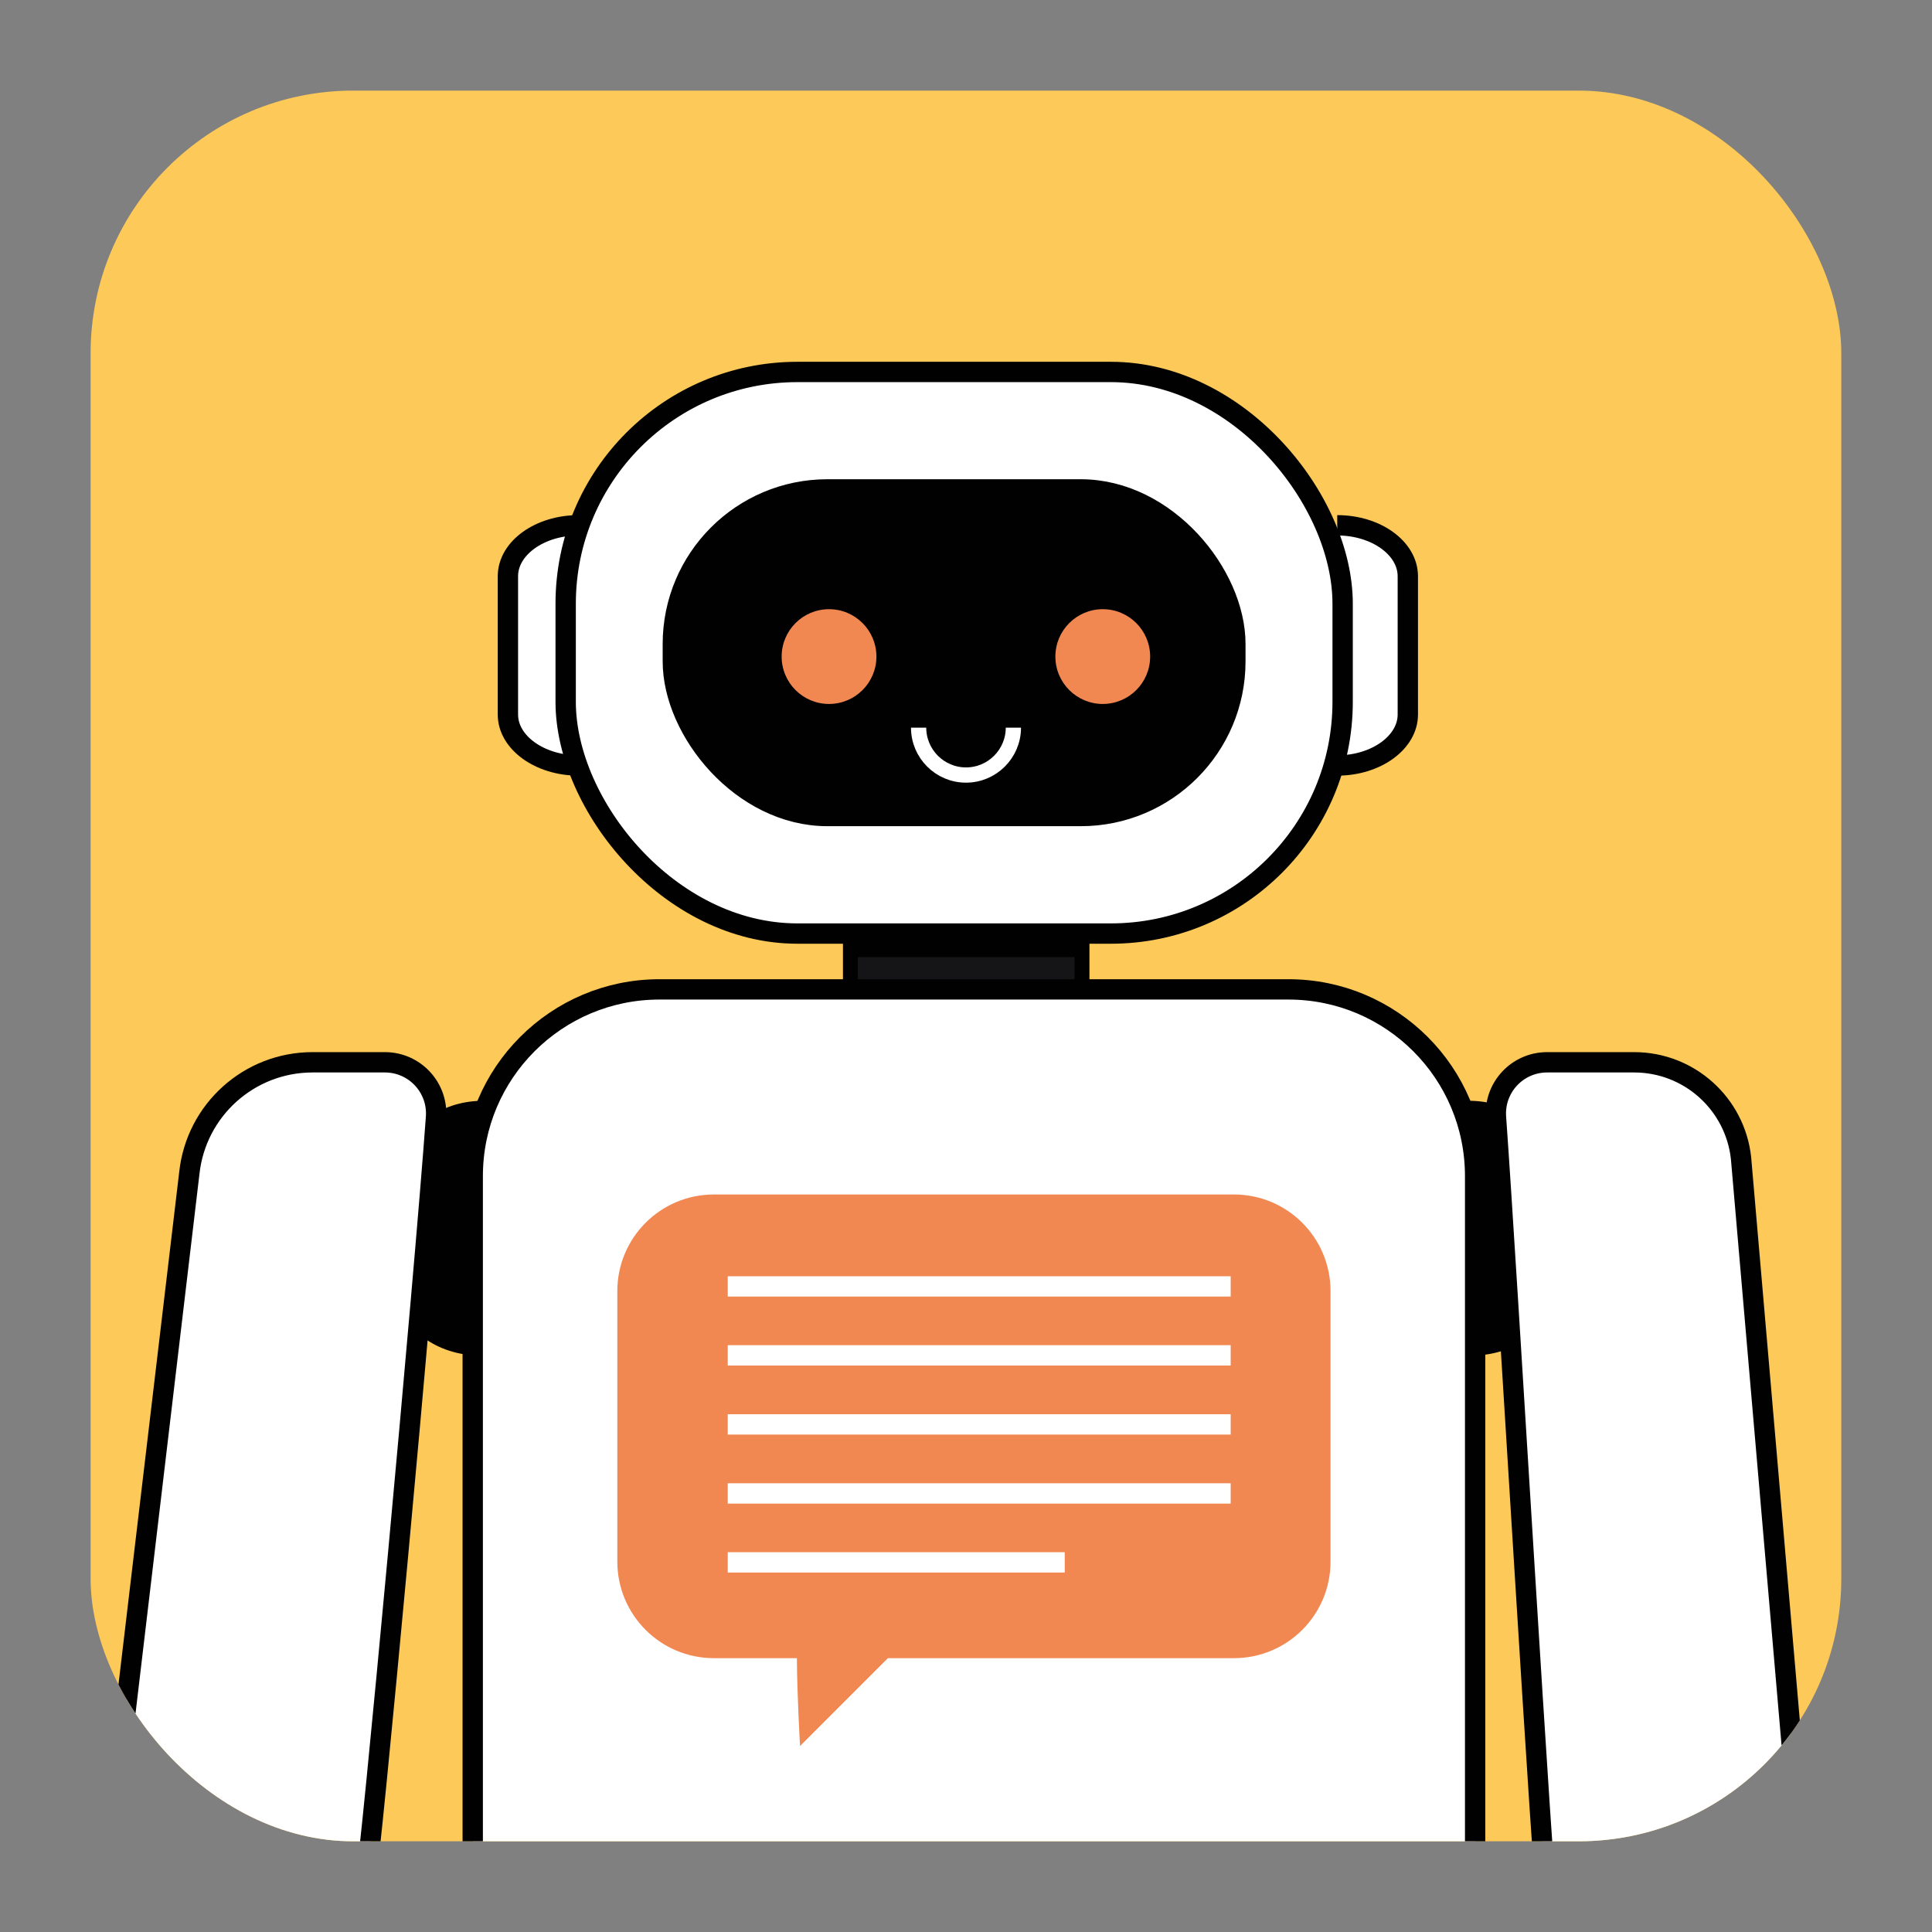 <svg xmlns="http://www.w3.org/2000/svg" xmlns:xlink="http://www.w3.org/1999/xlink" viewBox="0 0 190 190"><rect x="0" y="0" width="190" height="190" fill="#808080" stroke="none"/><defs><style>      .cls-1, .cls-2 {        fill: #010101;      }      .cls-1, .cls-2, .cls-3, .cls-4, .cls-5, .cls-6 {        stroke-miterlimit: 10;      }      .cls-1, .cls-2, .cls-3, .cls-6 {        stroke: #010101;      }      .cls-1, .cls-6 {        stroke-width: 1.46px;      }      .cls-2 {        stroke-width: 2.92px;      }      .cls-7 {        fill: #f18852;      }      .cls-3 {        fill: #fff;      }      .cls-3, .cls-5 {        stroke-width: 2px;      }      .cls-4 {        stroke-width: 1.5px;      }      .cls-4, .cls-5 {        fill: none;        stroke: #fff;      }      .cls-6 {        fill: #151417;      }      .cls-8 {        clip-path: url(#clippath);      }      .cls-9 {        fill: #fdc958;      }    </style><clipPath id="clippath"><rect class="cls-9" x="8.91" y="8.91" width="172.17" height="172.17" rx="25.83" ry="25.83"></rect></clipPath></defs><g><g id="Ebene_1"><g><rect class="cls-9" x="8.91" y="8.91" width="172.17" height="172.17" rx="25.83" ry="25.83"></rect><g class="cls-8"><g><path class="cls-3" d="M131.51,51.66h0c3.82,0,6.94,2.25,6.94,5.01v13.6c0,2.75-3.12,5.01-6.94,5.01h0"></path><path class="cls-3" d="M56.89,51.66h0c-3.82,0-6.94,2.25-6.94,5.01v13.6c0,2.75,3.12,5.01,6.94,5.01h0"></path><rect class="cls-3" x="55.63" y="36.58" width="76.41" height="55.23" rx="22.79" ry="22.79"></rect><rect class="cls-2" x="66.63" y="48.59" width="54.4" height="31.2" rx="14.74" ry="14.74"></rect><circle class="cls-7" cx="81.53" cy="64.57" r="4.66"></circle><circle class="cls-7" cx="108.45" cy="64.57" r="4.66"></circle><path class="cls-4" d="M99.66,71.56c0,2.57-2.09,4.66-4.66,4.66s-4.66-2.09-4.66-4.66"></path><path class="cls-1" d="M143.92,109h0c3.81-.21,7.05,1.87,7.2,4.62l.74,13.58c.15,2.75-2.85,5.17-6.66,5.37h0"></path><path class="cls-1" d="M48.04,109h0c-3.81-.21-7.05,1.87-7.2,4.62l-.74,13.58c-.15,2.75,2.85,5.17,6.66,5.37h0"></path><rect class="cls-6" x="83.63" y="93.4" width="22.78" height="5.71"></rect><path class="cls-3" d="M46.49,181.97v-66.31c0-10.14,8.22-18.36,18.36-18.36h61.86c10.14,0,18.36,8.22,18.36,18.36v66.31"></path><path class="cls-3" d="M152.18,187.45c-.36-.46-3.93-61.85-5.06-77.58-.21-2.92,2.1-5.4,5.03-5.4h8.56c5.4,0,9.93,4.07,10.51,9.43l5.88,68.06"></path><path class="cls-3" d="M35.97,184.71c.36-.46,5.78-59.11,6.91-74.84.21-2.92-2.1-5.4-5.03-5.4h-7.11c-6.23,0-11.45,4.69-12.12,10.88l-7.57,63.88"></path><path class="cls-7" d="M121.35,117.47h-51.14c-5.25,0-9.5,4.25-9.5,9.5v26.6c0,5.25,4.25,9.5,9.5,9.5h8.16c.02,3.75.31,8.64.31,8.64l8.64-8.64h34.03c5.25,0,9.5-4.25,9.5-9.5v-26.6c0-5.25-4.25-9.5-9.5-9.5Z"></path><line class="cls-5" x1="71.57" y1="126.51" x2="121.03" y2="126.51"></line><line class="cls-5" x1="71.57" y1="133.29" x2="121.03" y2="133.29"></line><line class="cls-5" x1="71.57" y1="140.08" x2="121.03" y2="140.08"></line><line class="cls-5" x1="71.57" y1="146.87" x2="121.03" y2="146.87"></line><line class="cls-5" x1="71.57" y1="153.65" x2="104.71" y2="153.65"></line></g></g></g></g></g></svg>